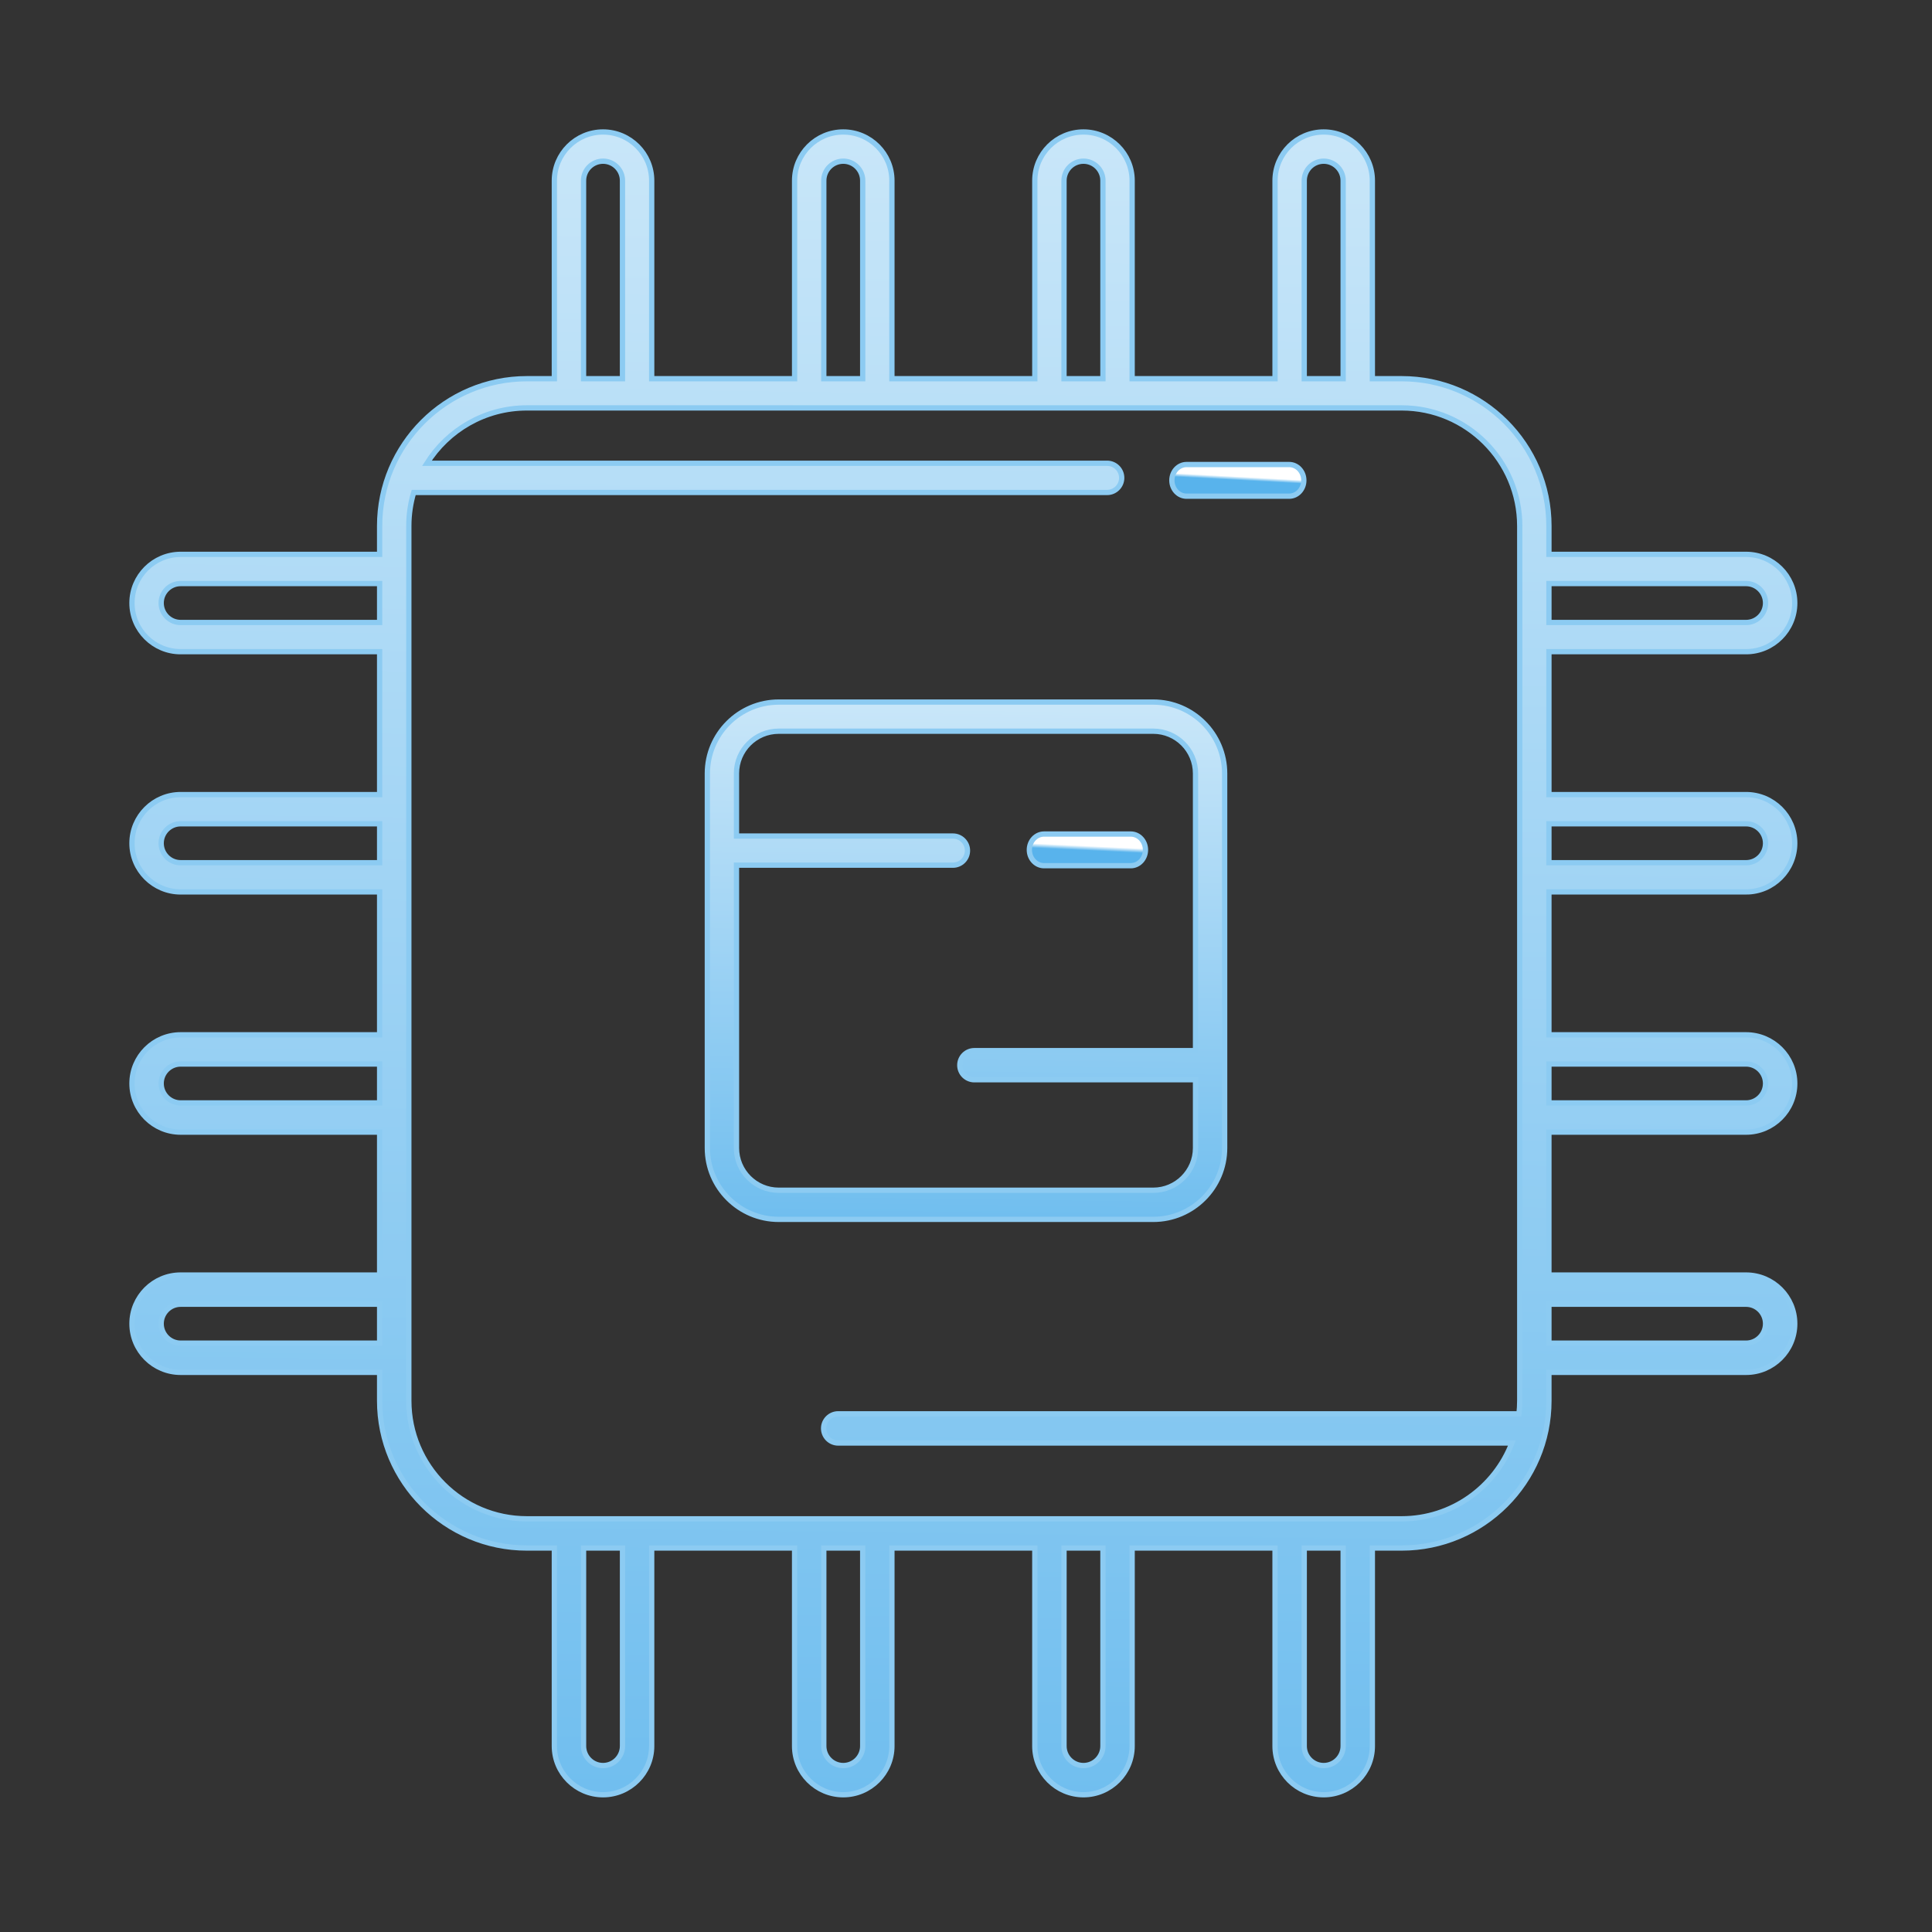 <?xml version="1.0" encoding="UTF-8"?>
<svg width="366px" height="366px" viewBox="0 0 366 366" version="1.1" xmlns="http://www.w3.org/2000/svg" xmlns:xlink="http://www.w3.org/1999/xlink">
    <rect x="0" y="0" width="366" height="366" fill="#333333" stroke="none"/>
    <title>Artboard Copy 33</title>
    <defs>
        <linearGradient x1="75.137%" y1="-60.419%" x2="72.69%" y2="127.313%" id="linearGradient-1">
            <stop stop-color="#FFFFFF" offset="0%"></stop>
            <stop stop-color="#58B3EC" offset="100%"></stop>
        </linearGradient>
        <linearGradient x1="75.137%" y1="41.787%" x2="72.69%" y2="55.751%" id="linearGradient-2">
            <stop stop-color="#FFFFFF" offset="0%"></stop>
            <stop stop-color="#58B3EC" offset="100%"></stop>
        </linearGradient>
        <linearGradient x1="75.137%" y1="43.64%" x2="72.69%" y2="54.453%" id="linearGradient-3">
            <stop stop-color="#FFFFFF" offset="0%"></stop>
            <stop stop-color="#58B3EC" offset="100%"></stop>
        </linearGradient>
    </defs>
    <g id="Artboard-Copy-33" stroke="none" stroke-width="1" fill="none" fill-rule="evenodd">
        <g id="big-chip-svgrepo-com" transform="translate(25, 25)" fill-rule="nonzero" stroke="#8CCBF2">
            <path d="M207,192.479 L207,121.521 C207,114.065 200.935,108 193.48,108 L122.521,108 C115.066,108 109,114.065 109,121.521 L109,192.479 C109,199.935 115.066,206 122.521,206 L193.48,206 C200.935,206 207,199.935 207,192.479 Z M114.52,192.479 L114.52,138.901 L155.52,138.901 C157.045,138.901 158.28,137.665 158.28,136.141 C158.28,134.617 157.045,133.381 155.52,133.381 L114.52,133.381 L114.52,121.521 C114.52,117.109 118.109,113.52 122.521,113.52 L193.48,113.52 C197.891,113.52 201.48,117.109 201.48,121.521 L201.48,174.032 L159.585,174.032 C158.06,174.032 156.825,175.268 156.825,176.792 C156.825,178.316 158.06,179.552 159.585,179.552 L201.48,179.552 L201.48,192.479 C201.48,196.891 197.891,200.48 193.48,200.48 L122.521,200.48 C118.109,200.48 114.52,196.891 114.52,192.479 Z" id="Shape" fill="url(#linearGradient-1)"></path>
            <path d="M305.78,143.966 C310.864,143.966 315,139.83 315,134.746 C315,129.662 310.864,125.526 305.78,125.526 L268.432,125.526 L268.432,98.457 L305.78,98.457 C310.864,98.457 315,94.321 315,89.237 C315,84.154 310.864,80.018 305.78,80.018 L268.432,80.018 L268.432,74.639 C268.432,59.257 255.917,46.741 240.534,46.741 L234.982,46.741 L234.982,9.22 C234.982,4.136 230.846,0 225.762,0 C220.679,0 216.543,4.136 216.543,9.22 L216.543,46.741 L189.474,46.741 L189.474,9.22 C189.474,4.136 185.338,0 180.254,0 C175.17,0 171.034,4.136 171.034,9.22 L171.034,46.741 L143.965,46.741 L143.965,9.22 C143.965,4.136 139.83,0 134.746,0 C129.662,0 125.527,4.136 125.527,9.22 L125.527,46.741 L98.458,46.741 L98.458,9.22 C98.458,4.136 94.321,0 89.237,0 C84.152,0 80.017,4.136 80.017,9.22 L80.017,46.741 L74.813,46.741 C59.431,46.741 46.915,59.257 46.915,74.639 L46.915,80.018 L9.219,80.018 C4.136,80.018 0,84.154 0,89.237 C0,94.321 4.136,98.457 9.219,98.457 L46.915,98.457 L46.915,125.526 L9.219,125.526 C4.136,125.526 0,129.662 0,134.746 C0,139.83 4.136,143.965 9.219,143.965 L46.915,143.965 L46.915,171.034 L9.219,171.034 C4.136,171.034 0,175.17 0,180.254 C0,185.337 4.136,189.473 9.219,189.473 L46.915,189.473 L46.915,216.542 L9.219,216.542 C4.136,216.542 0,220.679 0,225.762 C0,230.846 4.136,234.982 9.219,234.982 L46.915,234.982 L46.915,240.36 C46.915,255.743 59.431,268.259 74.813,268.259 L80.017,268.259 L80.017,305.78 C80.017,310.864 84.153,315 89.237,315 C94.32,315 98.457,310.864 98.457,305.78 L98.457,268.259 L125.526,268.259 L125.526,305.78 C125.526,310.864 129.662,315 134.745,315 C139.829,315 143.965,310.864 143.965,305.78 L143.965,268.259 L171.034,268.259 L171.034,305.78 C171.034,310.864 175.169,315 180.253,315 C185.337,315 189.473,310.864 189.473,305.78 L189.473,268.259 L216.542,268.259 L216.542,305.78 C216.542,310.864 220.678,315 225.761,315 C230.845,315 234.98,310.864 234.98,305.78 L234.98,268.259 L240.533,268.259 C255.916,268.259 268.431,255.743 268.431,240.36 L268.431,234.982 L305.779,234.982 C310.863,234.982 315,230.846 315,225.762 C315,220.678 310.863,216.542 305.779,216.542 L268.431,216.542 L268.431,189.473 L305.779,189.473 C310.863,189.473 315,185.337 315,180.254 C315,175.17 310.863,171.034 305.779,171.034 L268.431,171.034 L268.431,143.965 L305.78,143.965 L305.78,143.966 Z M305.78,131.06 C307.812,131.06 309.466,132.714 309.466,134.746 C309.466,136.778 307.812,138.432 305.78,138.432 L268.432,138.432 L268.432,131.061 L305.78,131.061 L305.78,131.06 Z M305.78,85.552 C307.812,85.552 309.466,87.205 309.466,89.237 C309.466,91.27 307.812,92.923 305.78,92.923 L268.432,92.923 L268.432,85.552 L305.78,85.552 Z M222.077,9.22 C222.077,7.187 223.73,5.534 225.762,5.534 C227.794,5.534 229.448,7.188 229.448,9.22 L229.448,46.741 L222.077,46.741 L222.077,9.22 Z M176.568,9.22 C176.568,7.187 178.222,5.534 180.254,5.534 C182.286,5.534 183.939,7.188 183.939,9.22 L183.939,46.741 L176.568,46.741 L176.568,9.22 Z M131.061,9.22 C131.061,7.187 132.714,5.534 134.746,5.534 C136.777,5.534 138.431,7.188 138.431,9.22 L138.431,46.741 L131.061,46.741 L131.061,9.22 Z M85.551,9.22 C85.551,7.187 87.205,5.534 89.237,5.534 C91.269,5.534 92.923,7.188 92.923,9.22 L92.923,46.741 L85.551,46.741 L85.551,9.22 Z M9.219,92.923 C7.187,92.923 5.534,91.269 5.534,89.237 C5.534,87.205 7.187,85.552 9.219,85.552 L46.915,85.552 L46.915,92.923 L9.219,92.923 Z M9.219,138.431 C7.187,138.431 5.534,136.777 5.534,134.746 C5.534,132.714 7.187,131.06 9.219,131.06 L46.915,131.06 L46.915,138.431 L9.219,138.431 Z M9.219,183.939 C7.187,183.939 5.534,182.286 5.534,180.254 C5.534,178.221 7.187,176.568 9.219,176.568 L46.915,176.568 L46.915,183.939 L9.219,183.939 Z M9.219,229.448 C7.187,229.448 5.534,227.794 5.534,225.762 C5.534,223.73 7.187,222.076 9.219,222.076 L46.915,222.076 L46.915,229.448 L9.219,229.448 Z M92.924,305.78 C92.924,307.813 91.27,309.466 89.237,309.466 C87.205,309.466 85.552,307.812 85.552,305.78 L85.552,268.259 L92.924,268.259 L92.924,305.78 Z M138.431,305.78 C138.431,307.813 136.777,309.466 134.746,309.466 C132.714,309.466 131.061,307.812 131.061,305.78 L131.061,268.259 L138.431,268.259 L138.431,305.78 Z M183.94,305.78 C183.94,307.813 182.286,309.466 180.254,309.466 C178.223,309.466 176.569,307.812 176.569,305.78 L176.569,268.259 L183.94,268.259 L183.94,305.78 Z M229.448,305.78 C229.448,307.813 227.794,309.466 225.762,309.466 C223.73,309.466 222.077,307.812 222.077,305.78 L222.077,268.259 L229.448,268.259 L229.448,305.78 Z M240.534,262.725 L74.813,262.725 C62.482,262.725 52.449,252.692 52.449,240.36 L52.449,74.639 C52.449,72.435 52.775,70.308 53.371,68.295 L184.731,68.295 C186.26,68.295 187.498,67.056 187.498,65.528 C187.498,64 186.26,62.761 184.731,62.761 L55.878,62.761 C59.839,56.468 66.844,52.275 74.813,52.275 L240.534,52.275 C252.866,52.275 262.898,62.308 262.898,74.639 L262.898,240.36 C262.898,241.196 262.848,242.02 262.758,242.833 L133.792,242.833 C132.264,242.833 131.025,244.072 131.025,245.6 C131.025,247.128 132.264,248.367 133.792,248.367 L261.411,248.367 C258.183,256.754 250.045,262.725 240.534,262.725 Z M305.78,222.076 C307.812,222.076 309.466,223.73 309.466,225.762 C309.466,227.795 307.812,229.448 305.78,229.448 L268.432,229.448 L268.432,222.076 L305.78,222.076 Z M305.78,176.568 C307.812,176.568 309.466,178.221 309.466,180.254 C309.466,182.286 307.812,183.939 305.78,183.939 L268.432,183.939 L268.432,176.568 L305.78,176.568 Z" id="Shape" fill="url(#linearGradient-1)"></path>
            <path d="M172.788,139 L189.212,139 C190.752,139 192,137.657 192,136 C192,134.343 190.752,133 189.212,133 L172.788,133 C171.248,133 170,134.343 170,136 C170,137.657 171.248,139 172.788,139 Z" id="Path" fill="url(#linearGradient-2)"></path>
            <path d="M199.779,69 L219.221,69 C220.756,69 222,67.657 222,66 C222,64.343 220.756,63 219.221,63 L199.779,63 C198.244,63 197,64.343 197,66 C197,67.657 198.244,69 199.779,69 Z" id="Path" fill="url(#linearGradient-3)"></path>
        </g>
    </g>
</svg>